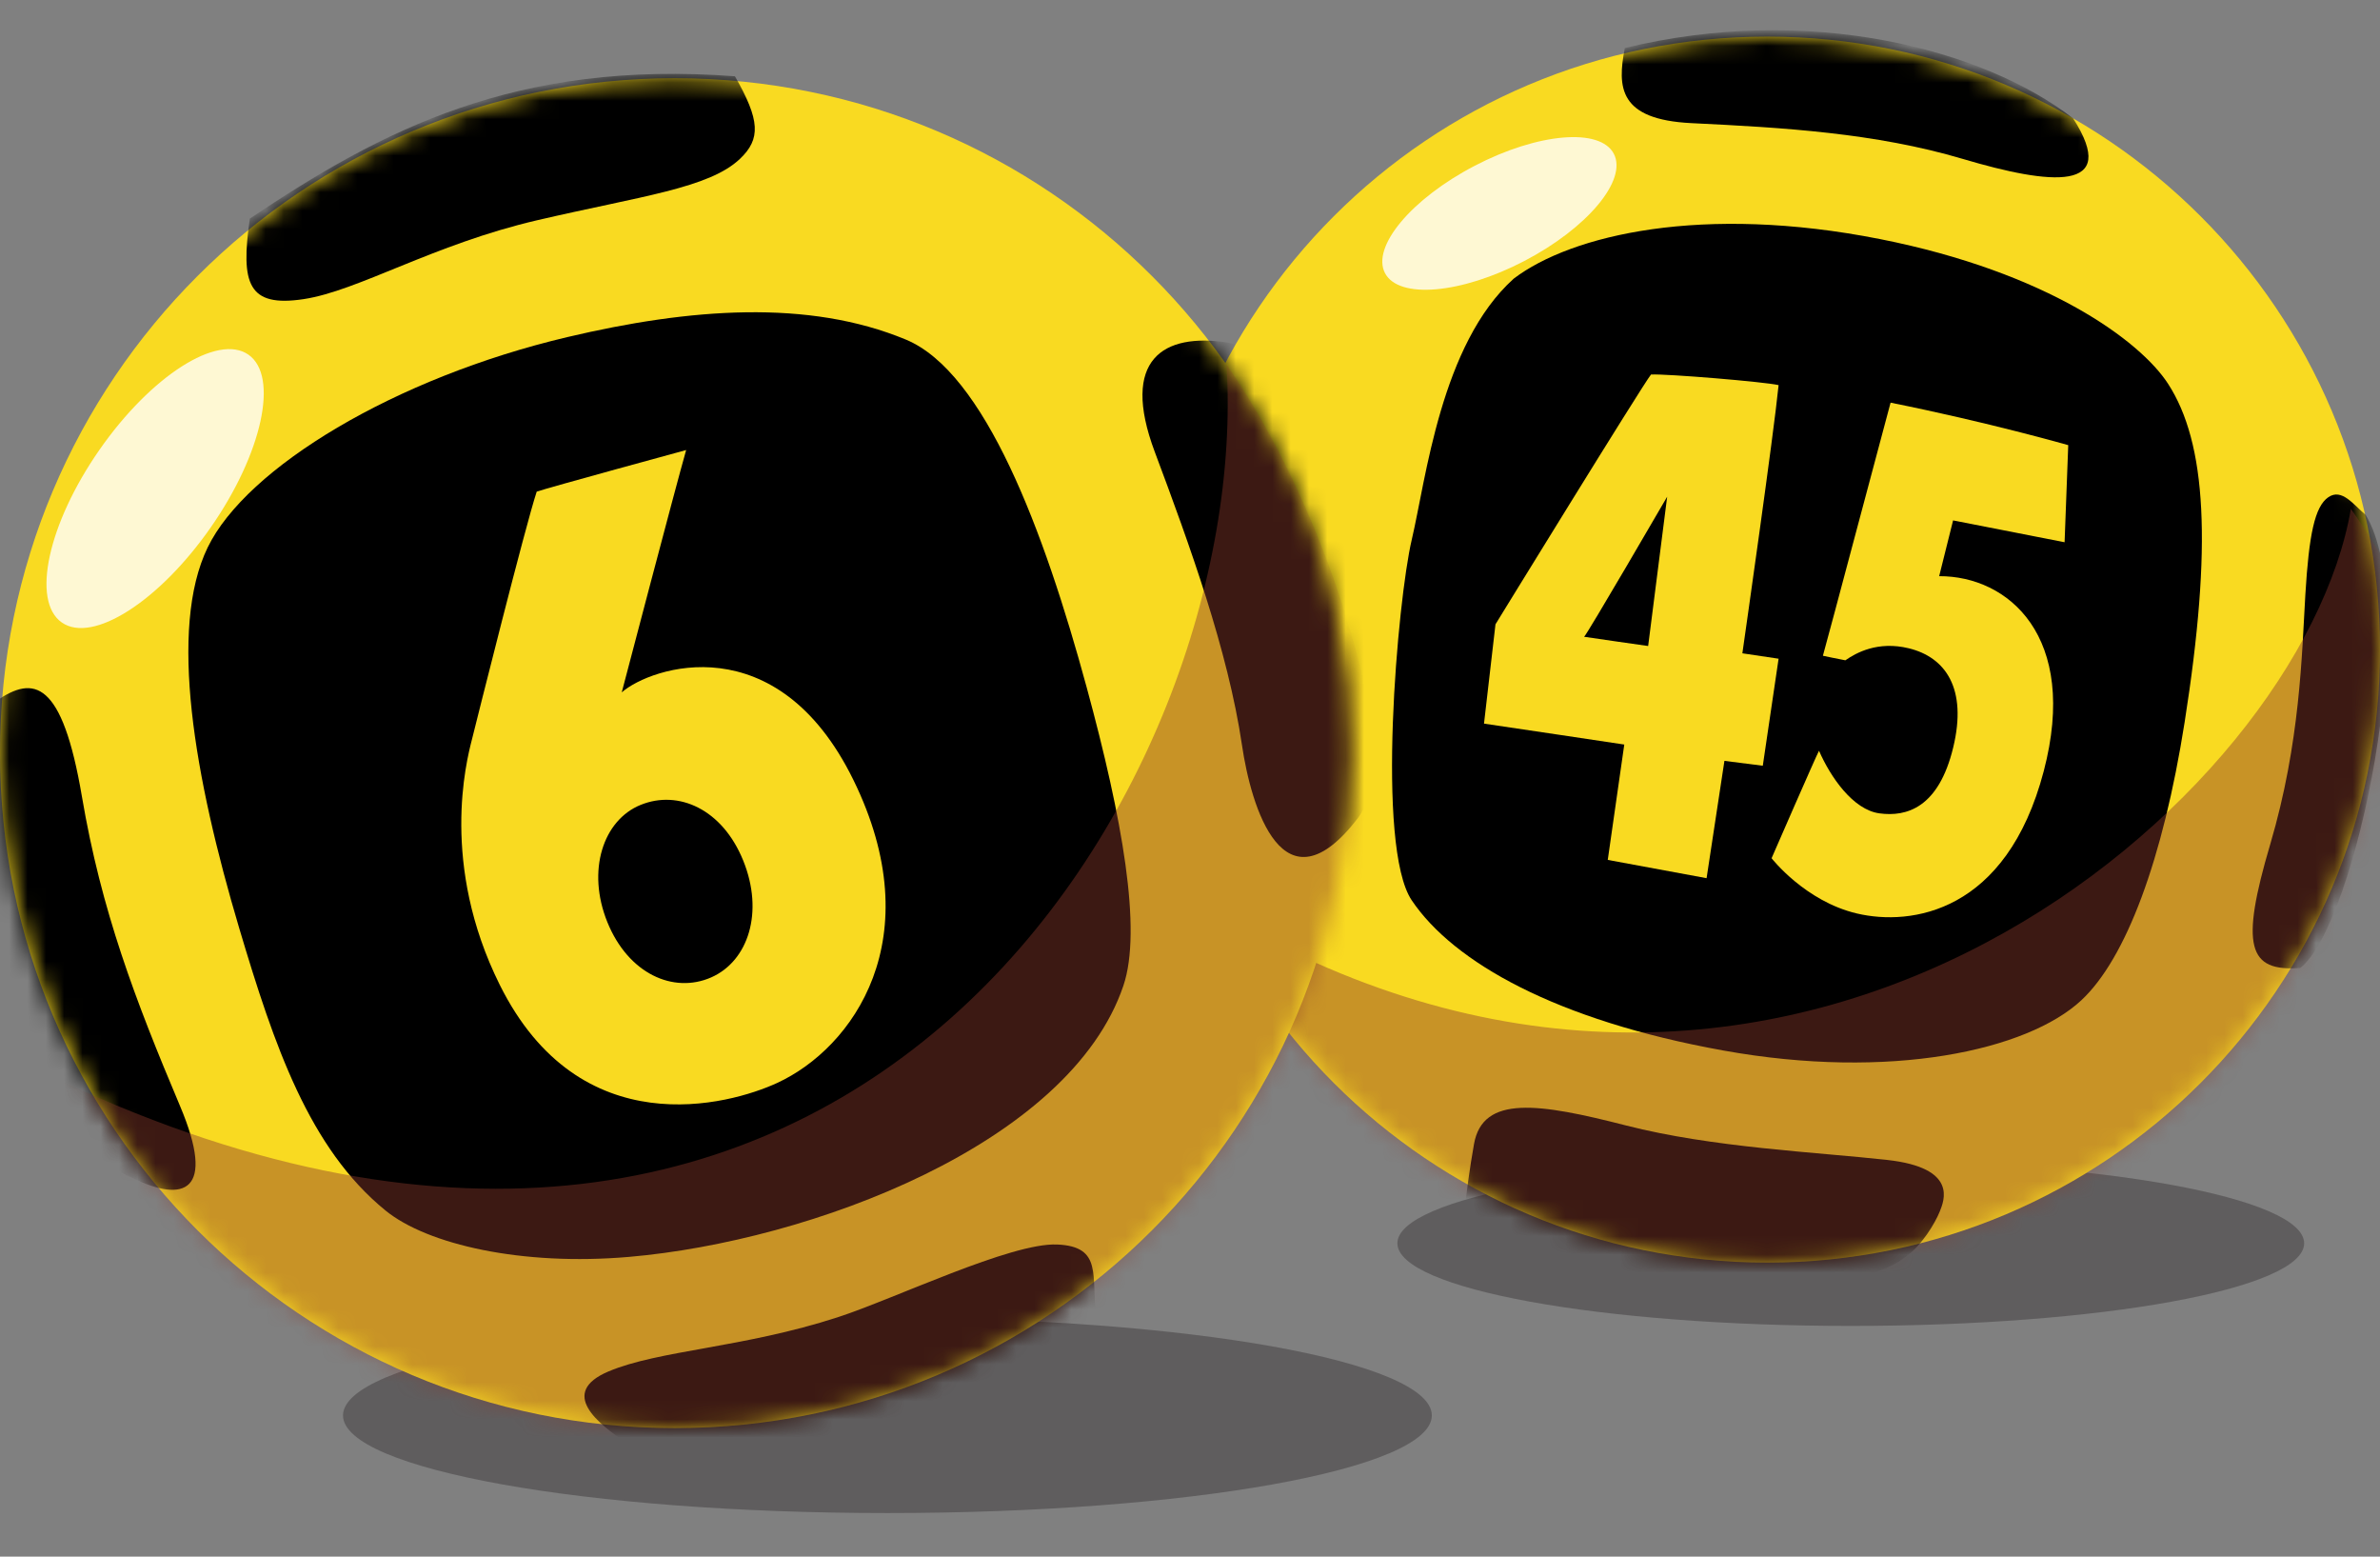 <svg width="130" height="85" viewBox="0 0 130 85" fill="none" xmlns="http://www.w3.org/2000/svg">
<rect x="0" y="0" width="130" height="85" fill="#808080" stroke="none"/>
<path opacity="0.35" d="M101.092 72.402C114.77 72.402 125.857 70.382 125.857 67.89C125.857 65.397 114.77 63.377 101.092 63.377C87.415 63.377 76.328 65.397 76.328 67.89C76.328 70.382 87.415 72.402 101.092 72.402Z" fill="#231F20"/>
<path d="M96.528 68.945C115.014 68.945 130 53.959 130 35.472C130 16.986 115.014 2 96.528 2C78.041 2 63.055 16.986 63.055 35.472C63.055 53.959 78.041 68.945 96.528 68.945Z" fill="#F9DA21"/>
<mask id="mask0" mask-type="alpha" maskUnits="userSpaceOnUse" x="63" y="2" width="67" height="67">
<path fill-rule="evenodd" clip-rule="evenodd" d="M96.528 68.945C115.014 68.945 130 53.959 130 35.472C130 16.986 115.014 2 96.528 2C78.041 2 63.055 16.986 63.055 35.472C63.055 53.959 78.041 68.945 96.528 68.945Z" fill="white"/>
</mask>
<g mask="url(#mask0)">
<path d="M82.684 15.214C85.845 12.816 93.004 11.138 102.696 13.056C111.841 14.867 116.903 18.617 118.419 20.949C120.525 24.188 120.847 29.793 119.327 39.446C118.145 46.943 116.12 52.353 113.684 54.622C110.74 57.361 103.238 59.008 94.121 57.361C85.003 55.718 79.394 52.546 77.113 49.164C75.136 46.236 76.339 32.744 77.113 29.468C77.886 26.193 78.699 18.794 82.684 15.214Z" fill="black"/>
</g>
<mask id="mask1" mask-type="alpha" maskUnits="userSpaceOnUse" x="63" y="2" width="67" height="67">
<path fill-rule="evenodd" clip-rule="evenodd" d="M96.528 68.945C115.014 68.945 130 53.959 130 35.472C130 16.986 115.014 2 96.528 2C78.041 2 63.055 16.986 63.055 35.472C63.055 53.959 78.041 68.945 96.528 68.945Z" fill="white"/>
</mask>
<g mask="url(#mask1)">
<path d="M88.751 2.623C88.327 4.787 88.43 6.531 92.393 6.724C97.405 6.967 102.429 7.258 107.212 8.678C111.995 10.097 115.835 10.526 113.238 6.463C108.305 2.652 98.766 0.185 88.751 2.623Z" fill="black"/>
</g>
<mask id="mask2" mask-type="alpha" maskUnits="userSpaceOnUse" x="63" y="2" width="67" height="67">
<path fill-rule="evenodd" clip-rule="evenodd" d="M96.528 68.945C115.014 68.945 130 53.959 130 35.472C130 16.986 115.014 2 96.528 2C78.041 2 63.055 16.986 63.055 35.472C63.055 53.959 78.041 68.945 96.528 68.945Z" fill="white"/>
</mask>
<g mask="url(#mask2)">
<path d="M129.217 28.113C128.55 27.565 127.924 26.641 127.178 27.15C126.433 27.66 126.119 29.211 125.923 32.464C125.728 35.719 125.649 40.538 124.003 46.106C122.356 51.673 122.791 53.077 125.649 52.854C128.708 50.46 132.276 33.131 129.217 28.113Z" fill="black"/>
</g>
<mask id="mask3" mask-type="alpha" maskUnits="userSpaceOnUse" x="63" y="2" width="67" height="67">
<path fill-rule="evenodd" clip-rule="evenodd" d="M96.528 68.945C115.014 68.945 130 53.959 130 35.472C130 16.986 115.014 2 96.528 2C78.041 2 63.055 16.986 63.055 35.472C63.055 53.959 78.041 68.945 96.528 68.945Z" fill="white"/>
</mask>
<g mask="url(#mask3)">
<path d="M104.028 68.672C104.97 68.043 105.715 66.75 105.95 66.162C106.186 65.572 106.969 63.77 103.087 63.339C99.206 62.907 93.561 62.672 88.816 61.456C84.073 60.241 80.99 59.77 80.512 62.475C80.032 65.179 79.838 67.65 79.838 67.65C79.838 67.65 98.814 72.552 104.028 68.672Z" fill="black"/>
</g>
<path d="M99.57 35.807C99.57 35.807 100.458 35.996 100.797 36.056C101.383 35.648 102.567 34.986 104.266 35.401C106.271 35.893 107.463 37.596 106.691 40.802C105.895 44.116 104.14 44.615 102.657 44.413C101.211 44.217 99.979 42.421 99.358 40.995C99.222 41.222 96.767 46.863 96.767 46.863C96.767 46.863 98.591 49.213 101.428 49.881C104.384 50.578 109.6 49.847 111.632 42.112C113.569 34.739 109.679 31.446 105.921 31.462C106.263 30.076 106.681 28.417 106.681 28.417L112.772 29.609L112.971 24.307C112.971 24.307 108.638 23.066 103.267 21.987C102.541 24.669 100.003 34.259 99.57 35.807Z" fill="#F9DA21"/>
<path fill-rule="evenodd" clip-rule="evenodd" d="M90.181 20.451C91.021 20.404 96.403 20.85 97.15 21.03C96.888 23.681 95.296 34.808 95.178 35.626C95.174 35.658 95.172 35.674 95.172 35.674L97.15 35.969L96.287 41.813L94.191 41.547L93.217 47.953L87.819 46.955C87.819 46.955 88.721 40.658 88.721 40.656C88.721 40.656 82.014 39.649 81.059 39.513L81.686 34.09C81.686 34.09 89.704 21.042 90.181 20.451ZM86.526 34.771C86.844 34.824 90.025 35.275 90.025 35.275L91.064 27.123C91.064 27.123 86.633 34.745 86.526 34.771Z" fill="#F9DA21"/>
<mask id="mask4" mask-type="alpha" maskUnits="userSpaceOnUse" x="63" y="2" width="67" height="67">
<path fill-rule="evenodd" clip-rule="evenodd" d="M96.528 68.945C115.014 68.945 130 53.959 130 35.472C130 16.986 115.014 2 96.528 2C78.041 2 63.055 16.986 63.055 35.472C63.055 53.959 78.041 68.945 96.528 68.945Z" fill="white"/>
</mask>
<g mask="url(#mask4)">
<path opacity="0.44" d="M107.5 73.292C90.633 79.517 67.5 68.337 67.5 50.359C98.13 67.731 125.721 43.549 128.41 27.784C135.571 37.965 144.575 59.614 107.5 73.292Z" fill="#89392C"/>
</g>
<path opacity="0.35" d="M48.473 82.62C64.896 82.62 78.209 80.233 78.209 77.29C78.209 74.346 64.896 71.96 48.473 71.96C32.05 71.96 18.736 74.346 18.736 77.29C18.736 80.233 32.05 82.62 48.473 82.62Z" fill="#231F20"/>
<path d="M36.855 77.982C57.21 77.982 73.711 61.481 73.711 41.127C73.711 20.772 57.21 4.271 36.855 4.271C16.501 4.271 0 20.772 0 41.127C0 61.481 16.501 77.982 36.855 77.982Z" fill="#F9DA21"/>
<mask id="mask5" mask-type="alpha" maskUnits="userSpaceOnUse" x="0" y="4" width="74" height="74">
<path fill-rule="evenodd" clip-rule="evenodd" d="M36.855 77.982C57.21 77.982 73.711 61.481 73.711 41.127C73.711 20.772 57.21 4.271 36.855 4.271C16.501 4.271 0 20.772 0 41.127C0 61.481 16.501 77.982 36.855 77.982Z" fill="white"/>
</mask>
<g mask="url(#mask5)">
<path d="M49.482 18.544C53.78 20.331 57.019 28.936 59.36 37.547C61.297 44.665 62.394 50.772 61.362 53.822C58.443 62.456 44.285 67.777 34.349 68.633C28.512 69.138 23.343 67.961 21.061 66.103C16.887 62.708 14.978 57.1 13.066 50.683C10.611 42.43 9.194 34.328 11.343 29.895C13.458 25.534 21.573 20.627 31.002 18.404C37.677 16.828 44.157 16.331 49.482 18.544Z" fill="black"/>
</g>
<mask id="mask6" mask-type="alpha" maskUnits="userSpaceOnUse" x="0" y="4" width="74" height="74">
<path fill-rule="evenodd" clip-rule="evenodd" d="M36.855 77.982C57.21 77.982 73.711 61.481 73.711 41.127C73.711 20.772 57.21 4.271 36.855 4.271C16.501 4.271 0 20.772 0 41.127C0 61.481 16.501 77.982 36.855 77.982Z" fill="white"/>
</mask>
<g mask="url(#mask6)">
<path d="M13.646 11.937C13.137 15.495 13.542 16.794 16.583 16.334C19.569 15.883 23.654 13.35 29.347 12.025C35.039 10.701 38.73 10.278 40.42 8.672C41.562 7.586 41.518 6.566 40.143 4.165C28.184 3.267 20.882 7.084 13.646 11.937Z" fill="black"/>
</g>
<mask id="mask7" mask-type="alpha" maskUnits="userSpaceOnUse" x="0" y="4" width="74" height="74">
<path fill-rule="evenodd" clip-rule="evenodd" d="M36.855 77.982C57.21 77.982 73.711 61.481 73.711 41.127C73.711 20.772 57.21 4.271 36.855 4.271C16.501 4.271 0 20.772 0 41.127C0 61.481 16.501 77.982 36.855 77.982Z" fill="white"/>
</mask>
<g mask="url(#mask7)">
<path d="M67.049 18.703C63.555 18.169 61.175 19.608 63.076 24.676C64.977 29.747 67.076 35.525 67.838 40.681C68.336 44.066 70.091 49.98 74.167 44.677C77.017 40.877 77.926 21.132 67.049 18.703Z" fill="black"/>
</g>
<mask id="mask8" mask-type="alpha" maskUnits="userSpaceOnUse" x="0" y="4" width="74" height="74">
<path fill-rule="evenodd" clip-rule="evenodd" d="M36.855 77.982C57.21 77.982 73.711 61.481 73.711 41.127C73.711 20.772 57.21 4.271 36.855 4.271C16.501 4.271 0 20.772 0 41.127C0 61.481 16.501 77.982 36.855 77.982Z" fill="white"/>
</mask>
<g mask="url(#mask8)">
<path d="M34.251 78.806C32.666 77.749 30.49 76.051 33.236 74.888C35.983 73.726 40.605 73.601 45.754 71.93C48.872 70.916 55.209 67.85 57.744 67.956C60.278 68.062 59.574 69.721 59.891 71.901C55.669 77.394 44.602 81.34 34.251 78.806Z" fill="black"/>
</g>
<mask id="mask9" mask-type="alpha" maskUnits="userSpaceOnUse" x="0" y="4" width="74" height="74">
<path fill-rule="evenodd" clip-rule="evenodd" d="M36.855 77.982C57.21 77.982 73.711 61.481 73.711 41.127C73.711 20.772 57.21 4.271 36.855 4.271C16.501 4.271 0 20.772 0 41.127C0 61.481 16.501 77.982 36.855 77.982Z" fill="white"/>
</mask>
<g mask="url(#mask9)">
<path d="M7.237 64.324C10.052 65.698 11.824 65.099 9.832 60.389C7.377 54.578 5.533 49.732 4.473 43.487C3.395 37.144 1.84 36.86 -0.19 38.27C-2.408 43.445 -0.685 60.84 7.237 64.324Z" fill="black"/>
</g>
<path fill-rule="evenodd" clip-rule="evenodd" d="M33.961 37.806C35.56 36.408 42.441 34.104 46.605 42.57C50.872 51.247 46.592 57.224 42.452 59.134C39.834 60.342 31.671 62.58 27.295 53.772C24.033 47.209 25.469 41.586 25.772 40.401C25.779 40.371 25.787 40.343 25.793 40.319C26.037 39.34 28.705 28.682 29.316 26.846C29.888 26.642 37.479 24.574 37.479 24.574C36.908 26.572 33.961 37.806 33.961 37.806ZM33.175 50.353C34.316 53.171 36.784 54.279 38.85 53.369C40.874 52.476 41.739 49.808 40.596 46.992C39.455 44.173 37.048 43.117 34.996 43.95C32.945 44.779 32.033 47.536 33.175 50.353Z" fill="#F9DA21"/>
<mask id="mask10" mask-type="alpha" maskUnits="userSpaceOnUse" x="0" y="4" width="74" height="74">
<path fill-rule="evenodd" clip-rule="evenodd" d="M36.855 77.982C57.21 77.982 73.711 61.481 73.711 41.127C73.711 20.772 57.21 4.271 36.855 4.271C16.501 4.271 0 20.772 0 41.127C0 61.481 16.501 77.982 36.855 77.982Z" fill="white"/>
</mask>
<g mask="url(#mask10)">
<path opacity="0.44" d="M46.761 83.403C27.666 90.45 3.372 79.399 3.372 59.043C46.626 79.222 68.41 42.71 66.996 19.913C75.102 31.441 88.74 67.912 46.761 83.403Z" fill="#89392C"/>
</g>
<path opacity="0.8" d="M83.256 14.255C86.708 12.456 88.9 9.834 88.151 8.398C87.403 6.962 83.998 7.256 80.546 9.055C77.093 10.854 74.901 13.476 75.65 14.912C76.398 16.348 79.803 16.054 83.256 14.255Z" fill="white"/>
<path opacity="0.8" d="M11.513 28.797C14.327 24.758 15.247 20.535 13.569 19.366C11.89 18.196 8.248 20.522 5.433 24.561C2.619 28.6 1.699 32.822 3.377 33.992C5.056 35.162 8.698 32.836 11.513 28.797Z" fill="white"/>
</svg>
